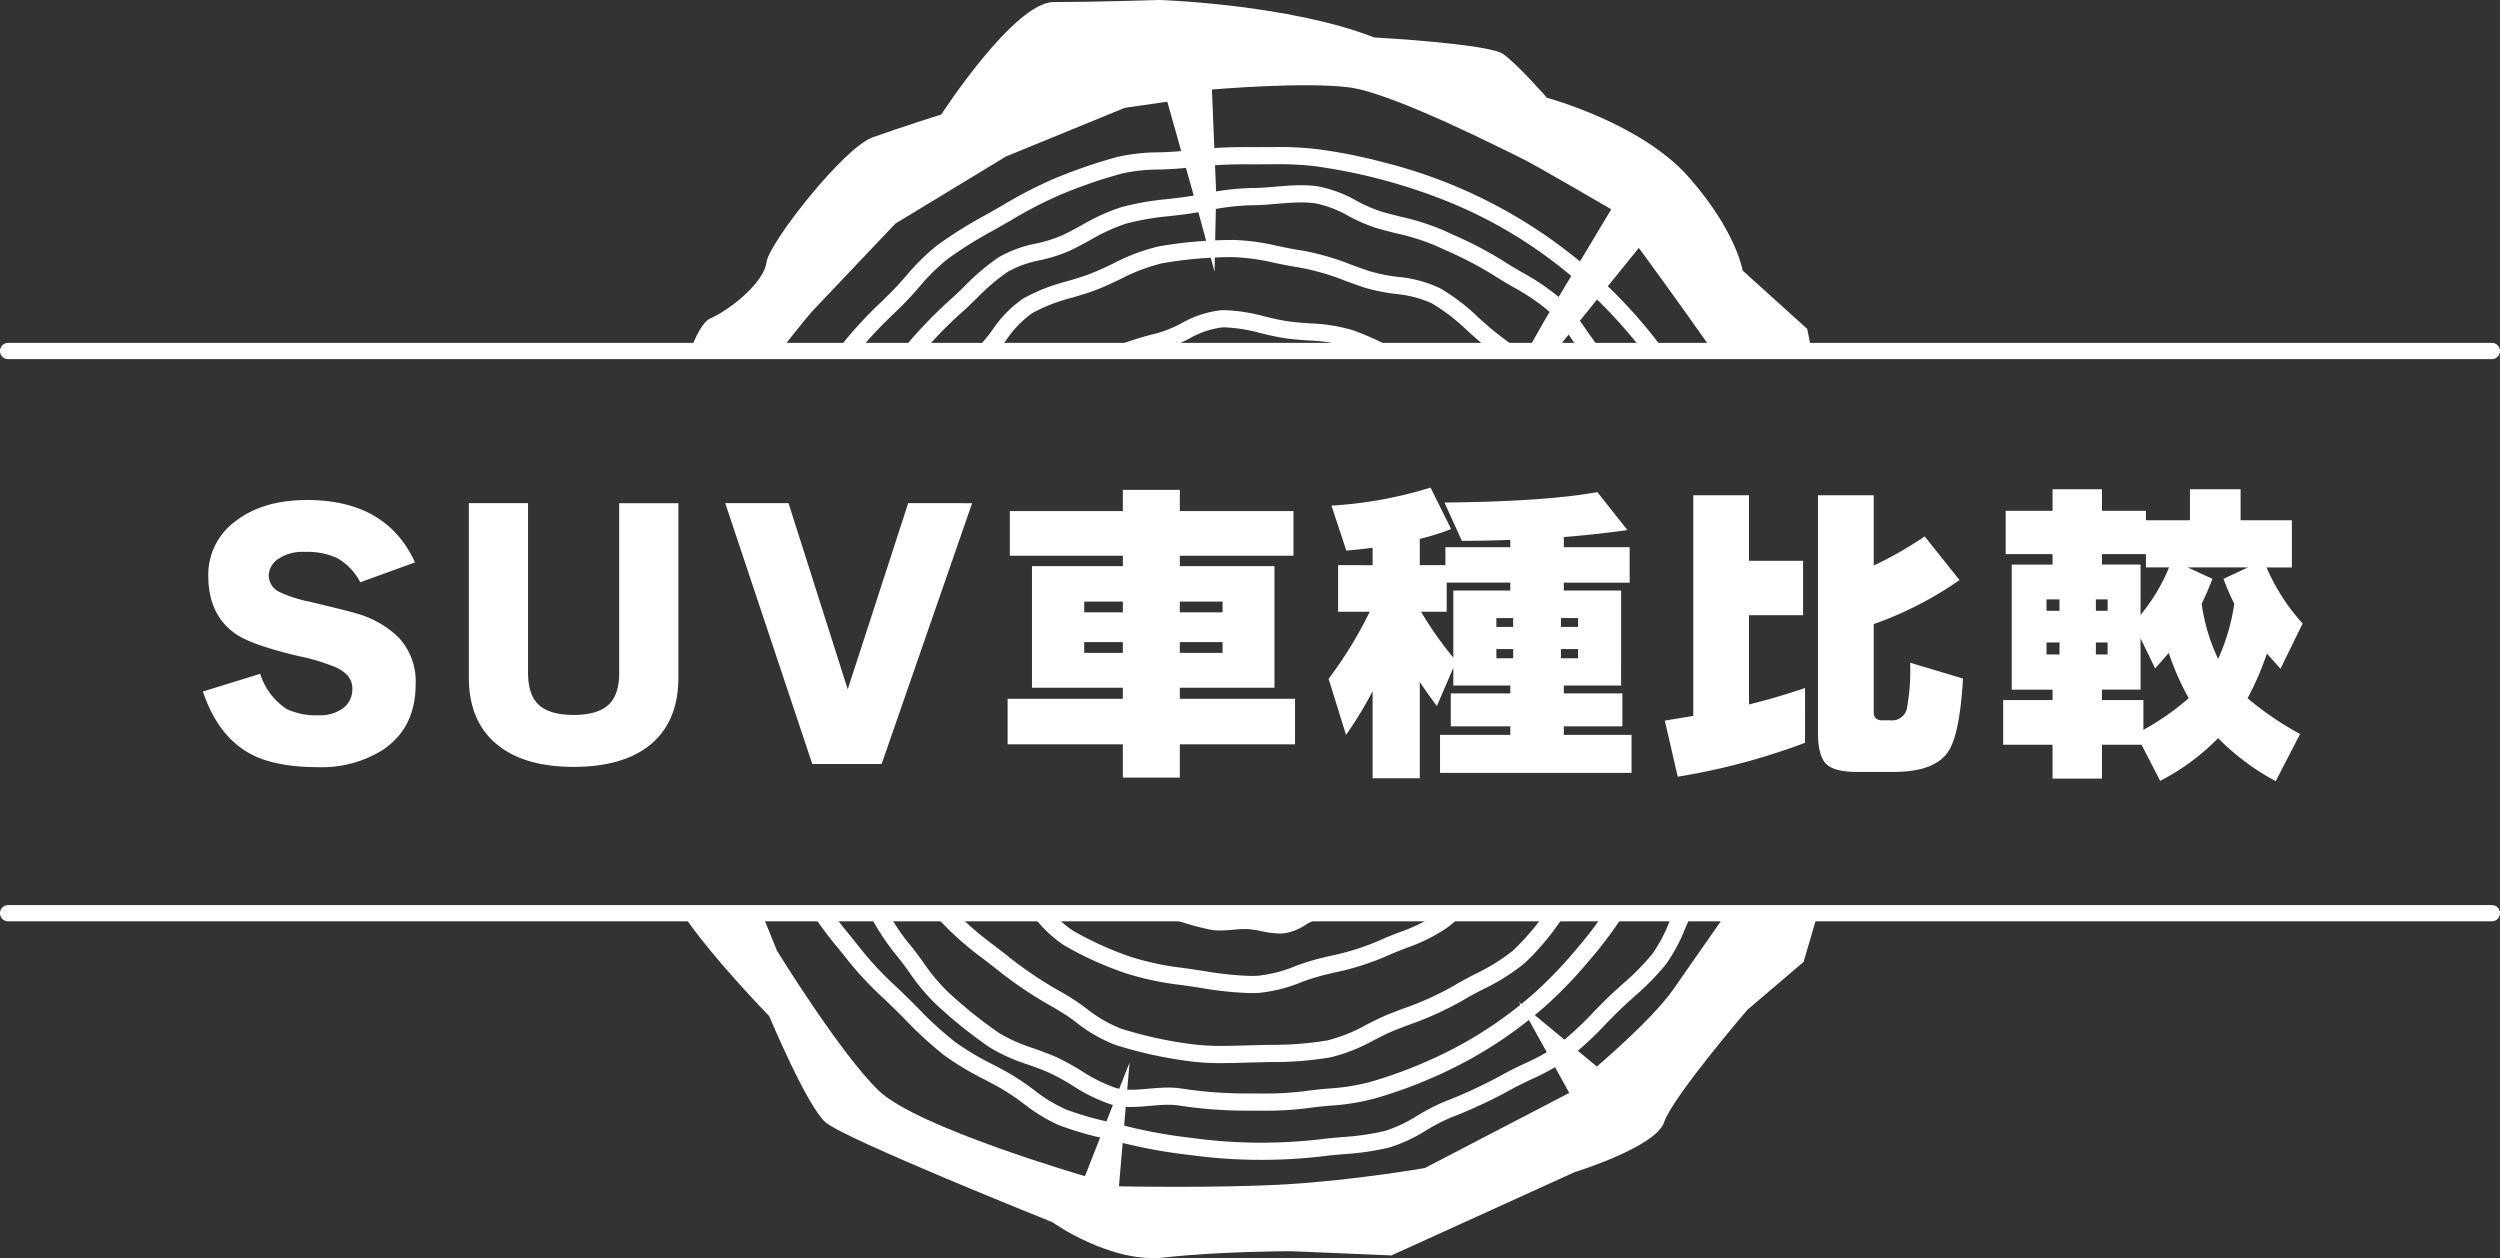 <svg xmlns="http://www.w3.org/2000/svg" width="383.51" height="193" viewBox="0 0 383.51 193">
  <rect x="0" y="0" width="383.51" height="193" fill="#333333" stroke="none"/>
  <g id="グループ_3016" data-name="グループ 3016" transform="translate(-496.374 -1800.156)">
    <path id="パス_2774" data-name="パス 2774" d="M136.1,171.8a52.727,52.727,0,0,0,9.408,4.25,45.168,45.168,0,0,0,8.635,1.813l2.931.435a51.022,51.022,0,0,0,7.694.792c.344,0,.689-.007,1.03-.022a22.806,22.806,0,0,0,6.592-1.636,34.421,34.421,0,0,1,3.311-1.06l1.605-.389a41.606,41.606,0,0,0,8.092-2.519c.965-.451,1.971-.842,3.058-1.266a26.957,26.957,0,0,0,6.282-3.093,21.131,21.131,0,0,0,2.574-2.282h-3.943c-.064.049-.123.107-.188.154a25.14,25.14,0,0,1-5.689,2.771c-1.062.413-2.163.839-3.209,1.329a39.055,39.055,0,0,1-7.587,2.345l-1.624.391a38,38,0,0,0-3.622,1.157,20.167,20.167,0,0,1-5.773,1.464c-.309.016-.62.022-.935.022a48.751,48.751,0,0,1-7.268-.763l-2.957-.437a43.169,43.169,0,0,1-8.132-1.688,51.061,51.061,0,0,1-8.943-4.032,13.072,13.072,0,0,1-3.036-2.712h-3.473c.141.166.279.32.422.491A19.387,19.387,0,0,0,136.1,171.8" transform="translate(523.571 1773.412)" fill="#fff"/>
    <path id="パス_2775" data-name="パス 2775" d="M206.127,99.682c-.723-.538-1.447-1.077-2.153-1.631-.939-.738-1.825-1.534-2.763-2.378a31.04,31.04,0,0,0-5.92-4.516,19.532,19.532,0,0,0-6.508-1.738,25.83,25.83,0,0,1-4.3-.873c-.92-.3-1.832-.636-2.751-.971a38.943,38.943,0,0,0-7.661-2.2c-1.175-.174-2.382-.422-3.554-.664l-.238-.047a33.1,33.1,0,0,0-6.616-.9c-.173,0-.346,0-.516.009a64.853,64.853,0,0,0-11.063.995,29.992,29.992,0,0,0-6.907,2.609c-1.159.553-2.254,1.075-3.382,1.514-1.173.459-2.452.837-3.7,1.209a28.109,28.109,0,0,0-6.709,2.636,18.065,18.065,0,0,0-4.745,4.829,23.045,23.045,0,0,1-2.817,3.26h3.606c.453-.552.888-1.114,1.312-1.672a15.94,15.94,0,0,1,4.008-4.163,25.973,25.973,0,0,1,6.134-2.376c1.281-.379,2.606-.773,3.874-1.268,1.187-.464,2.362-1.022,3.556-1.589a27.92,27.92,0,0,1,6.292-2.4A62.6,62.6,0,0,1,163.21,86.4l.35,0a32.593,32.593,0,0,1,6.442.9c1.2.247,2.438.5,3.681.686a36.791,36.791,0,0,1,7.151,2.068c.94.344,1.878.684,2.823,1a28.237,28.237,0,0,0,4.748.979,17.258,17.258,0,0,1,5.642,1.456A29.246,29.246,0,0,1,199.52,97.7c.91.818,1.852,1.664,2.827,2.428.3.237.615.464.923.7h4.382c-.451-.341-.9-.679-1.351-1.011Z" transform="translate(521.974 1753.202)" fill="#fff"/>
    <path id="パス_2776" data-name="パス 2776" d="M126.013,173.969l.259.2c.466.359.934.717,1.4,1.082a61.763,61.763,0,0,0,8.993,6.07,31.128,31.128,0,0,1,3.44,2.265,22.663,22.663,0,0,0,6.061,3.48,65.441,65.441,0,0,0,10.848,2.427,37.242,37.242,0,0,0,5.489.35c1.291,0,2.577-.04,3.841-.08l3.48-.085a52.447,52.447,0,0,0,9.309-.721,26.555,26.555,0,0,0,6.653-2.634c1.217-.615,2.363-1.2,3.551-1.659l1.808-.694a49.659,49.659,0,0,0,8.211-3.711c1.015-.616,2.127-1.2,3.208-1.761a31.52,31.52,0,0,0,6.312-3.962,37.894,37.894,0,0,0,5.2-6.029c.427-.574.86-1.131,1.292-1.69h-3.317l-.087.115a36.038,36.038,0,0,1-4.82,5.622,29.731,29.731,0,0,1-5.8,3.608c-1.111.579-2.257,1.178-3.354,1.843a46.757,46.757,0,0,1-7.79,3.5c-.606.232-1.213.462-1.819.7-1.294.5-2.553,1.139-3.78,1.762a24.023,24.023,0,0,1-5.984,2.4,50.585,50.585,0,0,1-8.848.672l-3.5.085c-1.234.04-2.488.078-3.742.078a34.433,34.433,0,0,1-5.123-.323,62.932,62.932,0,0,1-10.408-2.321,20.44,20.44,0,0,1-5.36-3.127,34.113,34.113,0,0,0-3.719-2.442,59.338,59.338,0,0,1-8.612-5.817c-.471-.37-1.677-1.3-1.677-1.3a48.285,48.285,0,0,1-5.891-5.06h-3.516c.387.459.771.921,1.17,1.366a47.468,47.468,0,0,0,6.63,5.784" transform="translate(521.355 1773.398)" fill="#fff"/>
    <path id="パス_2777" data-name="パス 2777" d="M147.395,168.015a37.155,37.155,0,0,0,4.892,1.334,8.612,8.612,0,0,0,1.514.125c.662,0,1.32-.059,2.057-.123.591-.052,1.154-.1,1.707-.1.121,0,.243,0,.362.006a15.052,15.052,0,0,1,2.147.319,14.95,14.95,0,0,0,2.846.367c.205,0,.412-.01.619-.029a8.1,8.1,0,0,0,3.354-1.311,7.55,7.55,0,0,1,1.93-.905c1.22-.274,2.311-.562,3.343-.878h-7.5a3.237,3.237,0,0,1-1.758.487,12.506,12.506,0,0,1-2.338-.32c-.3-.057-.6-.113-.909-.167h-5.431c-.146.007-.293.016-.433.016-.072,0-.138-.014-.209-.016h-8.933a11.067,11.067,0,0,0,2.2,1.024Z" transform="translate(529.778 1773.421)" fill="#fff"/>
    <path id="パス_2778" data-name="パス 2778" d="M171.887,94.452c-1.151-.082-2.338-.169-3.462-.336-1.152-.171-2.35-.456-3.541-.74a26.324,26.324,0,0,0-6.054-.953c-.187,0-.375,0-.563.011a15.642,15.642,0,0,0-6.093,2,19,19,0,0,1-3.652,1.5,50.567,50.567,0,0,0-8.252,2.761h8.137c.25-.066.487-.137.745-.2a21.329,21.329,0,0,0,4.2-1.7,13.451,13.451,0,0,1,5.034-1.725c.152-.007.3-.01.454-.01a24.1,24.1,0,0,1,5.465.889c1.214.289,2.468.588,3.734.776,1.236.181,2.523.275,3.672.359a23.232,23.232,0,0,1,6.013.946c.563.2,1.117.435,1.67.667h5.959a44.128,44.128,0,0,0-6.751-3.152,25.664,25.664,0,0,0-6.716-1.093" transform="translate(525.445 1755.313)" fill="#fff"/>
    <path id="パス_2779" data-name="パス 2779" d="M109.148,103.636a63.425,63.425,0,0,1,5.5-5.862l1.178-1.152c.939-.928,1.822-1.926,2.6-2.807a31.338,31.338,0,0,1,4.363-4.332A63.939,63.939,0,0,1,129.962,85l2.609-1.488a63.809,63.809,0,0,1,7.542-3.909,75.5,75.5,0,0,1,9.448-3.262,26.438,26.438,0,0,1,5.785-.619c1.286-.045,2.743-.095,4.164-.276a76.039,76.039,0,0,1,9.857-.522l3.724-.017a48.075,48.075,0,0,1,6.159.309,86.248,86.248,0,0,1,19.141,4.95,70.28,70.28,0,0,1,24.781,16.187,75.334,75.334,0,0,1,6.4,7.283h3.267c-.332-.488-.676-.97-1.041-1.439a76.4,76.4,0,0,0-42.17-27.605A78.271,78.271,0,0,0,179.584,72.6a51.272,51.272,0,0,0-6.495-.33c-.626,0-3.726.015-3.726.015a78.787,78.787,0,0,0-10.19.544c-1.27.163-2.614.212-3.921.258a28.856,28.856,0,0,0-6.363.7,78.488,78.488,0,0,0-9.777,3.369,66.511,66.511,0,0,0-7.894,4.087l-2.554,1.459a65.994,65.994,0,0,0-7.467,4.676,34.02,34.02,0,0,0-4.755,4.7c-.8.9-1.622,1.829-2.465,2.662L112.81,95.89a64.32,64.32,0,0,0-5.887,6.3c-.379.488-.794.967-1.2,1.448Z" transform="translate(518.899 1750.442)" fill="#fff"/>
    <path id="パス_2780" data-name="パス 2780" d="M234.334,166.819c-.209.466-.421.931-.619,1.392a22.484,22.484,0,0,1-2.65,4.977A37.7,37.7,0,0,1,226.5,177.8c-.868.781-1.733,1.561-2.556,2.373-.629.62-1.249,1.254-1.9,1.921a49.555,49.555,0,0,1-5.316,4.936,29.73,29.73,0,0,1-5.248,2.94c-1.158.55-2.355,1.119-3.515,1.783a75.445,75.445,0,0,1-8.938,4.126,32.352,32.352,0,0,0-3.919,2.038,21.1,21.1,0,0,1-5.057,2.384,38.817,38.817,0,0,1-6.5.933c-1.137.1-2.276.2-3.4.345a78.881,78.881,0,0,1-9.906.513,77.889,77.889,0,0,1-9.874-.735,76.775,76.775,0,0,1-9.751-1.741c-.949-.249-1.908-.478-2.89-.711a45.2,45.2,0,0,1-6.705-1.959,23.783,23.783,0,0,1-4.892-3.023,38.23,38.23,0,0,0-3.5-2.361c-.924-.528-1.864-1.025-2.807-1.522a40.908,40.908,0,0,1-5.741-3.438,55.118,55.118,0,0,1-5.729-5.256s-1.094-1.1-1.5-1.494c-.594-.586-1.2-1.163-1.814-1.754a50.349,50.349,0,0,1-5.069-5.348c-.524-.671-1.062-1.334-1.6-2l-.143-.176c-.992-1.218-2-2.468-2.916-3.762h-3.165a56.282,56.282,0,0,0,4.092,5.492c.558.687,1.114,1.371,1.652,2.064a53.649,53.649,0,0,0,5.344,5.647c.594.567,1.185,1.133,1.769,1.711.5.488.985.981,1.488,1.488a57.984,57.984,0,0,0,5.994,5.486,44.27,44.27,0,0,0,6.2,3.721c.88.466,1.762.931,2.632,1.428a35.055,35.055,0,0,1,3.292,2.23,26.15,26.15,0,0,0,5.408,3.307,48.33,48.33,0,0,0,7.121,2.086c.936.223,1.871.445,2.8.691a79.48,79.48,0,0,0,10.088,1.805,80.351,80.351,0,0,0,10.209.758,81.545,81.545,0,0,0,10.243-.535c1.091-.141,2.193-.238,3.327-.337a41.278,41.278,0,0,0,6.909-1.006,23.429,23.429,0,0,0,5.71-2.653,29.253,29.253,0,0,1,3.594-1.879,77.476,77.476,0,0,0,9.244-4.278c1.068-.609,2.224-1.159,3.342-1.692a32.1,32.1,0,0,0,5.708-3.22,52.033,52.033,0,0,0,5.639-5.222c.609-.625,1.218-1.248,1.835-1.858.794-.783,1.631-1.537,2.472-2.3a39.543,39.543,0,0,0,4.882-4.948,24.94,24.94,0,0,0,2.993-5.565c.366-.845.732-1.646,1.118-2.424Z" transform="translate(518.744 1773.351)" fill="#fff"/>
    <path id="パス_2781" data-name="パス 2781" d="M219.049,99.2a28.713,28.713,0,0,0-4.195-5.035,34.856,34.856,0,0,0-5.7-3.844c-.99-.575-1.976-1.148-2.916-1.766a57.935,57.935,0,0,0-7.678-4l-1.382-.638a36.3,36.3,0,0,0-6.55-2.1c-1.045-.26-2.094-.524-3.137-.834a22.954,22.954,0,0,1-3.708-1.627,19.294,19.294,0,0,0-5.856-2.2,17.918,17.918,0,0,0-2.642-.179c-1.336,0-2.66.113-3.941.223-1.193.1-2.428.207-3.737.207a38.917,38.917,0,0,0-7.012.84c-.985.179-1.966.359-2.954.5-.92.132-1.839.238-2.819.351a42.076,42.076,0,0,0-7.155,1.254,30.935,30.935,0,0,0-6.065,2.769c-1,.544-2.026,1.106-3.053,1.579a22.17,22.17,0,0,1-3.958,1.231,18.332,18.332,0,0,0-5.753,2.125,34.615,34.615,0,0,0-5.228,4.455c-.807.782-1.612,1.565-2.449,2.294a70.289,70.289,0,0,0-6.86,7.208l-.117.134c-.092.108-.188.223-.281.331h3.486a56.955,56.955,0,0,1,5.5-5.685c.9-.784,1.759-1.621,2.6-2.442a32.681,32.681,0,0,1,4.774-4.084,16.227,16.227,0,0,1,4.959-1.781,24.292,24.292,0,0,0,4.425-1.395c1.142-.527,2.276-1.147,3.291-1.7a28.328,28.328,0,0,1,5.47-2.514,40.07,40.07,0,0,1,6.775-1.169c.939-.108,1.881-.218,2.825-.352,1.032-.149,2.061-.336,3.092-.524a36.562,36.562,0,0,1,6.628-.788c1.269,0,2.559-.111,3.831-.219,1.223-.1,2.487-.209,3.718-.209a15.384,15.384,0,0,1,2.256.149,17.062,17.062,0,0,1,5.048,1.945,25.154,25.154,0,0,0,4.148,1.8c1.08.324,2.167.6,3.25.869a33.665,33.665,0,0,1,6.081,1.93l1.393.641a56.031,56.031,0,0,1,7.332,3.811c.977.641,2,1.24,3.037,1.84a32.985,32.985,0,0,1,5.278,3.536,26.684,26.684,0,0,1,3.826,4.638c.4.565.817,1.139,1.241,1.706h3.353c-.081-.1-.153-.2-.234-.3-.788-.93-1.5-1.926-2.245-2.982" transform="translate(520.684 1751.595)" fill="#fff"/>
    <path id="パス_2782" data-name="パス 2782" d="M114.505,173.107c.771.91,1.5,1.918,2.205,2.89a30.046,30.046,0,0,0,4.255,5.039,71.65,71.65,0,0,0,8.019,6.428,27.275,27.275,0,0,0,5.9,2.652c1.187.422,2.413.86,3.541,1.385a36.474,36.474,0,0,1,3.341,1.859,25.557,25.557,0,0,0,5.8,2.851,10.788,10.788,0,0,0,3.129.407c.985,0,1.977-.088,2.968-.174.955-.083,1.857-.163,2.731-.163a10.329,10.329,0,0,1,1.535.1,68.467,68.467,0,0,0,9.975.8l2.592.007a51.024,51.024,0,0,0,7.436-.413c1.076-.154,2.154-.251,3.341-.361a34.448,34.448,0,0,0,6.694-1.063,69.494,69.494,0,0,0,9.555-3.485,65.1,65.1,0,0,0,17.059-11,67.916,67.916,0,0,0,6.624-6.97l.359-.415a62.738,62.738,0,0,0,4.9-6.669h-3.171a53.344,53.344,0,0,1-3.721,4.946l-.359.415a65.446,65.446,0,0,1-6.358,6.705,62.332,62.332,0,0,1-16.435,10.593,67.046,67.046,0,0,1-9.2,3.352,32.156,32.156,0,0,1-6.2.967c-1.152.1-2.31.212-3.459.375a48.98,48.98,0,0,1-6.982.389l-2.665-.011a65.591,65.591,0,0,1-9.6-.773,13.182,13.182,0,0,0-1.919-.128c-1.029,0-2.069.091-2.991.173-.95.085-1.847.162-2.709.162a8.227,8.227,0,0,1-2.375-.294,23.8,23.8,0,0,1-5.206-2.59,37.983,37.983,0,0,0-3.582-1.987c-1.214-.565-2.489-1.021-3.765-1.477a24.942,24.942,0,0,1-5.342-2.375,69.971,69.971,0,0,1-7.715-6.195,27.777,27.777,0,0,1-3.869-4.615c-.735-1.014-1.494-2.062-2.331-3.046a29.68,29.68,0,0,1-3.046-4.586h-3.043c.1.184.215.362.32.547a36.351,36.351,0,0,0,3.76,5.741" transform="translate(519.181 1773.351)" fill="#fff"/>
    <path id="線_15" data-name="線 15" d="M381.264,1.49H.245A1.245,1.245,0,0,1,.245-1H381.264a1.245,1.245,0,1,1,0,2.49Z" transform="translate(497.374 1853.757)" fill="#fff"/>
    <path id="線_16" data-name="線 16" d="M381.264,1.49H.245A1.245,1.245,0,0,1,.245-1H381.264a1.245,1.245,0,1,1,0,2.49Z" transform="translate(497.374 1939.999)" fill="#fff"/>
    <g id="グループ_3015" data-name="グループ 3015" transform="translate(527.503 1874.964)">
      <g id="グループ_3018" data-name="グループ 3018" transform="translate(0 0)">
        <path id="パス_2946" data-name="パス 2946" d="M34-2.652q0,6.9-5.245,10.246a17.586,17.586,0,0,1-9.615,2.525q-6.556,0-10.295-1.942Q3.7,5.506,1.365-1.487l8.79-2.719a10.04,10.04,0,0,0,4.031,5.39,10.508,10.508,0,0,0,4.953.971,5.936,5.936,0,0,0,3.739-1.093,3.625,3.625,0,0,0,1.408-3.035q0-1.991-2.38-3.156a29.622,29.622,0,0,0-5.682-1.748q-7.041-1.651-9.615-3.3-4.419-2.914-4.419-9.032a10.137,10.137,0,0,1,4.2-8.425q4.2-3.229,10.951-3.229,12.189,0,16.559,9.567L25.5-18.24a8.933,8.933,0,0,0-3.594-3.739,10.98,10.98,0,0,0-4.953-.923,6.566,6.566,0,0,0-4.225,1.214,3.132,3.132,0,0,0-1.263,2.428,2.832,2.832,0,0,0,1.8,2.574,19.494,19.494,0,0,0,4.419,1.408q6.459,1.554,7.187,1.8A15.337,15.337,0,0,1,31.23-9.936,9.849,9.849,0,0,1,34-2.652ZM74.3-3.623q0,6.993-4.613,10.538-4.128,3.156-11.46,3.156T46.77,6.866Q42.156,3.321,42.156-3.672V-30.381h9.081V-4.449q0,3.545,1.7,5.05T58.23,2.107q3.594,0,5.293-1.505t1.7-5v-25.98H74.3Zm45.065-26.757L105.48,9.634H94.845L81.491-30.381H91.2l9.081,28.554,9.275-28.554Zm49.533,37H151.225v5.1h-8.741v-5.1H124.808V-.37h17.676v-1.7H128.547V-20.717h13.937v-1.6H125.148v-6.847h17.336V-32.42h8.741v3.254h17.434v6.847H151.225v1.6h14.52V-2.069h-14.52v1.7H168.9Zm-26.417-21.9H136.56v1.651h5.924Zm15.3,1.651v-1.651h-6.556v1.651Zm-15.3,4.565H136.56v1.651h5.924Zm15.3,1.651V-9.062h-6.556v1.651Zm54.534-3.982v-1.36h-2.622v1.36Zm0,4.808V-7.994h-2.622v1.408Zm-9.955-4.808v-1.36h-2.574v1.36Zm0,4.808V-7.994h-2.574v1.408Zm-14.131-7.139a55.149,55.149,0,0,0,4.953,7.041V-16.978h8.741v-1.214h-9.761v4.468ZM180.8-1.535a58.06,58.06,0,0,1-4.079,6.7l-2.671-8.6a63.322,63.322,0,0,0,6.313-10.295h-4.856v-7.139H180.8v-2.671q-1.36.194-4.031.437l-2.282-6.9a63.884,63.884,0,0,0,15.2-2.768l3.156,6.362a35.471,35.471,0,0,1-4.808,1.505v4.031h3.933V-23.63h9.955v-1.117q-4.079.146-7.43.146l-2.671-5.876q15.394-.146,23.455-1.6l4.613,5.827q-4.9.68-9.761,1.068v1.554h10.1v5.439h-10.1v1.214h8.79V-2.409h-8.79V-1.2h8.984v5.05H210.13V5.166h10.392v5.827h-29.38V5.166h10.781V3.855h-9.13V-1.2h9.13V-2.409h-8.741V-5.129L190.657.747q-1.505-2.04-2.622-3.691V11.819H180.8Zm90.567-1.942q-.486,8.45-2.234,11.169-2.088,3.156-8.4,3.156H255.1q-3.545,0-4.759-1.263t-1.214-4.662V-31.595h8.547v10.781a56.629,56.629,0,0,0,7.818-4.468l5.342,6.7a54.842,54.842,0,0,1-13.16,6.75V1.67q0,1.263,1.311,1.263h1.263a2.322,2.322,0,0,0,2.477-1.651,32.085,32.085,0,0,0,.534-7.187ZM247.134,6.38a101.285,101.285,0,0,1-19.522,5.2l-1.991-8.6,4.37-.728V-31.595h8.547v10.052h8.3v8.353h-8.3V.5q4.322-1.068,8.6-2.525ZM310.506-6.488a31.529,31.529,0,0,0,2.477-8.45,36.984,36.984,0,0,1-1.651-3.836l3.739-1.748h-9.227l3.788,1.748q-.777,2.04-1.651,3.836A28.908,28.908,0,0,0,310.506-6.488Zm-11.9-3.156v7.867h-5.924v1.6h6.362V4.389A38.509,38.509,0,0,0,305.99-.467a40.958,40.958,0,0,1-3.059-6.944Q301.717-6,300.842-5.032Zm.826-12.917h-6.75v1.6h5.924v7.721a27.933,27.933,0,0,0,4.371-7.284h-3.545Zm-.68,29.234h-6.07v5.2h-7.576v-5.2h-7.576V-.175h7.576v-1.6h-6.264V-20.96h6.264v-1.6h-7.187v-6.653h7.187v-3.3h7.576v3.3h6.75v1.457h6.75v-4.759h7.77v4.759h7.867v7.236h-3.885a31.07,31.07,0,0,0,5.536,8.6l-3.4,6.944q-.68-.777-2.088-2.331a42.746,42.746,0,0,1-2.962,6.847,47.556,47.556,0,0,0,8.061,5.487l-3.739,7.236a36.614,36.614,0,0,1-8.838-6.6,34.6,34.6,0,0,1-8.887,6.556Zm-5.2-20.541v-1.748h-1.8v1.748Zm-7.381,0v-1.748h-1.991v1.748Zm7.381,6.7V-9.014h-1.8v1.845Zm-7.381,0V-9.014h-1.991v1.845Z" transform="translate(-1.365 32.76)" fill="#fff"/>
      </g>
    </g>
    <path id="パス_2944" data-name="パス 2944" d="M100.883,108.078c2.643-3.567,4.979-6.235,4.979-6.235l12.708-13.394L135.514,78.17l18.247-7.476,6.517-.934,4.561,16.2,2.681,9.867.253-12.047L167.12,67.89s14.337-1.245,21.18-.311,24.438,9.969,26.392,10.9,13.686,7.787,13.686,7.787l-10.1,16.821-2.83,4.988h4.3l12.867-15.891s6.015,8.194,11.4,15.891h15.129l-.708-3.474-9.9-8.939s-.959-6.068-8.3-14.369-21.712-12.133-21.712-12.133-4.47-5.108-6.705-6.705-19.8-2.554-19.8-2.554c-13.09-5.109-32.887-5.748-32.887-5.748s-10.217.32-16.283.32-17.242,17.242-17.242,17.242-6.066,1.915-10.537,3.511S99.11,91.513,98.792,94.387s-5.109,7.024-8.621,8.62c-1.1.5-2.174,2.515-3.124,5.07Z" transform="translate(515.167 1746)" fill="#fff"/>
    <path id="パス_2945" data-name="パス 2945" d="M245.76,166.819l-8.2,11.756c-3.259,4.672-11.731,11.837-11.731,11.837l-11.949-9.9L221.6,194.46,199.44,205.986s-10.753,1.869-21.18,2.493-25.741.311-25.741.311l1.63-19-6.843,17.443s-25.74-7.476-31.6-13.083-15.64-21.494-15.64-21.494-1.036-2.535-2.368-5.836H85.462c4.539,6.8,13.4,15.851,13.4,15.851s5.748,13.729,8.621,16.283,34.8,15.327,34.8,15.327,8.94,6.385,17.242,5.428S179,218.75,179,218.75l15.325.639,28.1-12.772s12.452-3.831,13.729-7.664,12.772-17.242,12.772-17.242l8.621-7.343,2.209-7.549Z" transform="translate(515.505 1773.351)" fill="#fff"/>
  </g>
</svg>
